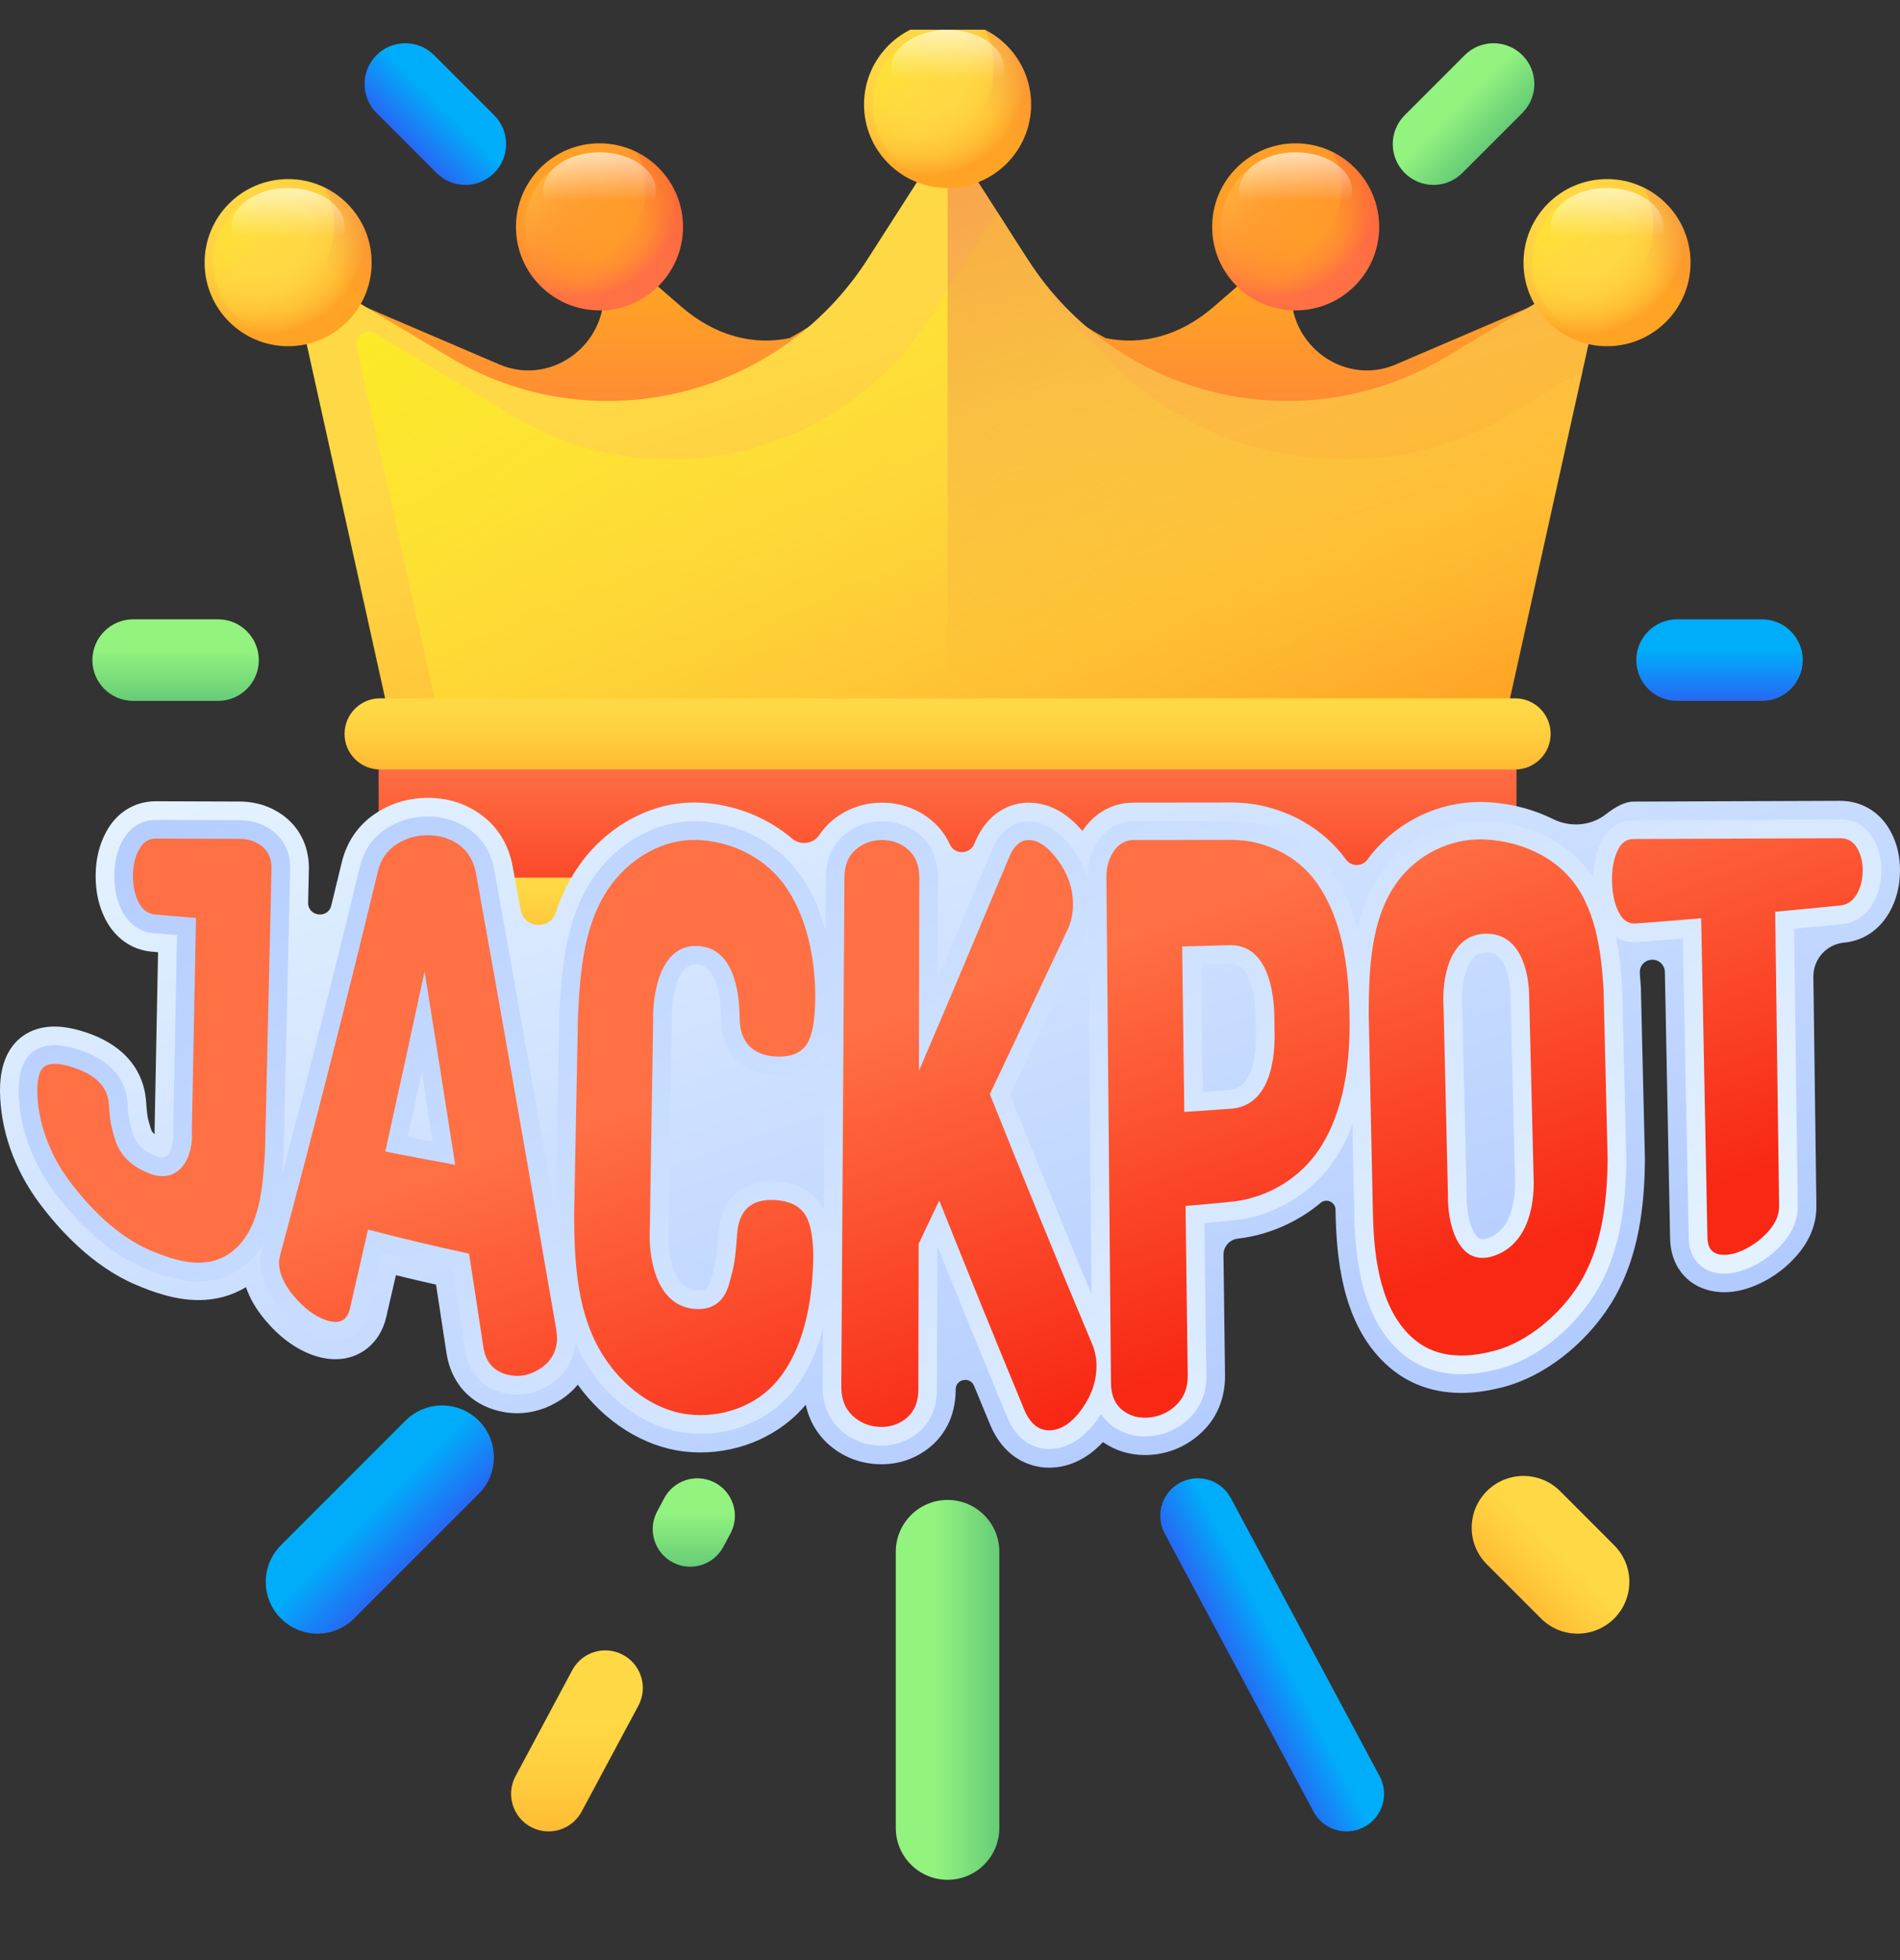 <svg width="32" height="33" viewBox="0 0 32 33" fill="none" xmlns="http://www.w3.org/2000/svg">
<rect x="0" y="0" width="32" height="33" fill="#333333" stroke="none"/>
<g clip-path="url(#clip0_1347_277)">
<g clip-path="url(#clip1_1347_277)">
<path d="M23.526 6.128C23.52 6.131 23.513 6.134 23.507 6.137C22.594 6.522 21.615 5.738 21.765 4.758L21.895 3.904L20.445 5.162C19.875 5.656 19.231 5.82 18.619 5.692C18.052 5.382 17.554 4.997 17.169 4.569C17.169 4.569 16.723 3.987 16.677 3.882L15.959 2.262L15.241 3.882C15.195 3.987 14.748 4.569 14.748 4.569C14.364 4.997 13.866 5.382 13.299 5.692C12.687 5.82 12.043 5.656 11.473 5.162L10.023 3.904L10.153 4.758C10.303 5.738 9.324 6.522 8.411 6.137C8.405 6.134 8.398 6.131 8.392 6.128L5.945 5.08L7.765 10.95H11.101H20.817H24.153L25.973 5.08L23.526 6.128Z" fill="url(#paint0_linear_1347_277)"/>
<path d="M24.352 6.011L27.066 4.384L25.047 13.494H6.871L4.853 4.384L7.566 6.011C9.977 7.456 13.1 6.723 14.616 4.357L15.959 2.262L17.302 4.357C18.818 6.723 21.941 7.456 24.352 6.011Z" fill="url(#paint1_linear_1347_277)"/>
<path d="M8.618 6.994L6.319 5.616C6.162 5.522 5.969 5.661 6.009 5.84L7.704 13.494H25.047L26.654 6.244L25.403 6.994C23.16 8.338 20.072 7.796 18.464 5.809C17.925 5.431 16.799 3.573 16.799 3.573L15.668 5.34C14.151 7.706 11.028 8.439 8.618 6.994Z" fill="url(#paint2_linear_1347_277)"/>
<path d="M27.065 4.384L24.352 6.011C21.941 7.456 18.818 6.723 17.302 4.357L15.959 2.262V13.494H25.047L27.065 4.384Z" fill="url(#paint3_linear_1347_277)"/>
<path d="M15.959 3.166C16.736 3.166 17.366 2.536 17.366 1.759C17.366 0.982 16.736 0.353 15.959 0.353C15.182 0.353 14.552 0.982 14.552 1.759C14.552 2.536 15.182 3.166 15.959 3.166Z" fill="url(#paint4_radial_1347_277)"/>
<path d="M17.215 1.759C17.215 2.453 16.652 3.015 15.959 3.015C15.265 3.015 14.703 2.453 14.703 1.759C14.703 1.066 15.265 0.504 15.959 0.504C16.652 0.504 17.215 1.066 17.215 1.759Z" fill="url(#paint5_linear_1347_277)"/>
<path d="M16.588 0.501C16.683 0.69 16.737 0.904 16.737 1.13C16.737 1.907 16.107 2.537 15.33 2.537C15.104 2.537 14.89 2.483 14.701 2.389C14.932 2.85 15.408 3.166 15.959 3.166C16.736 3.166 17.366 2.536 17.366 1.759C17.366 1.209 17.049 0.732 16.588 0.501Z" fill="url(#paint6_linear_1347_277)"/>
<path d="M16.91 1.157C16.91 1.518 16.484 1.811 15.959 1.811C15.434 1.811 15.008 1.518 15.008 1.157C15.008 0.796 15.434 0.503 15.959 0.503C16.484 0.503 16.91 0.796 16.91 1.157Z" fill="url(#paint7_linear_1347_277)"/>
<path d="M4.853 5.829C5.629 5.829 6.259 5.199 6.259 4.422C6.259 3.645 5.629 3.015 4.853 3.015C4.076 3.015 3.446 3.645 3.446 4.422C3.446 5.199 4.076 5.829 4.853 5.829Z" fill="url(#paint8_radial_1347_277)"/>
<path d="M4.852 5.677C5.546 5.677 6.108 5.115 6.108 4.422C6.108 3.728 5.546 3.166 4.852 3.166C4.159 3.166 3.597 3.728 3.597 4.422C3.597 5.115 4.159 5.677 4.852 5.677Z" fill="url(#paint9_linear_1347_277)"/>
<path d="M5.482 3.163C5.577 3.353 5.63 3.566 5.63 3.793C5.63 4.57 5 5.199 4.224 5.199C3.997 5.199 3.784 5.146 3.594 5.051C3.825 5.512 4.302 5.828 4.853 5.828C5.63 5.828 6.259 5.199 6.259 4.422C6.259 3.871 5.943 3.394 5.482 3.163Z" fill="url(#paint10_linear_1347_277)"/>
<path d="M5.804 3.82C5.804 4.181 5.378 4.473 4.853 4.473C4.327 4.473 3.901 4.181 3.901 3.82C3.901 3.459 4.327 3.166 4.853 3.166C5.378 3.166 5.804 3.459 5.804 3.82Z" fill="url(#paint11_linear_1347_277)"/>
<path d="M27.066 5.829C27.843 5.829 28.472 5.199 28.472 4.422C28.472 3.645 27.843 3.015 27.066 3.015C26.288 3.015 25.659 3.645 25.659 4.422C25.659 5.199 26.288 5.829 27.066 5.829Z" fill="url(#paint12_radial_1347_277)"/>
<path d="M27.065 5.677C27.759 5.677 28.321 5.115 28.321 4.422C28.321 3.728 27.759 3.166 27.065 3.166C26.372 3.166 25.81 3.728 25.81 4.422C25.81 5.115 26.372 5.677 27.065 5.677Z" fill="url(#paint13_linear_1347_277)"/>
<path d="M27.695 3.163C27.79 3.353 27.843 3.566 27.843 3.793C27.843 4.57 27.213 5.199 26.436 5.199C26.21 5.199 25.997 5.146 25.807 5.051C26.038 5.512 26.515 5.828 27.066 5.828C27.843 5.828 28.472 5.199 28.472 4.422C28.472 3.871 28.156 3.394 27.695 3.163Z" fill="url(#paint14_linear_1347_277)"/>
<path d="M28.017 3.82C28.017 4.181 27.591 4.473 27.066 4.473C26.54 4.473 26.114 4.181 26.114 3.82C26.114 3.459 26.54 3.166 27.066 3.166C27.591 3.166 28.017 3.459 28.017 3.82Z" fill="url(#paint15_linear_1347_277)"/>
<path d="M10.097 5.226C10.874 5.226 11.503 4.597 11.503 3.82C11.503 3.043 10.874 2.413 10.097 2.413C9.32 2.413 8.69 3.043 8.69 3.82C8.69 4.597 9.32 5.226 10.097 5.226Z" fill="url(#paint16_radial_1347_277)"/>
<path d="M10.097 5.075C10.79 5.075 11.352 4.513 11.352 3.82C11.352 3.126 10.79 2.564 10.097 2.564C9.403 2.564 8.841 3.126 8.841 3.82C8.841 4.513 9.403 5.075 10.097 5.075Z" fill="url(#paint17_linear_1347_277)"/>
<path d="M10.726 2.561C10.821 2.751 10.874 2.964 10.874 3.191C10.874 3.968 10.245 4.597 9.468 4.597C9.241 4.597 9.028 4.544 8.838 4.449C9.069 4.91 9.546 5.226 10.097 5.226C10.874 5.226 11.504 4.597 11.504 3.82C11.504 3.269 11.187 2.792 10.726 2.561Z" fill="url(#paint18_linear_1347_277)"/>
<path d="M11.048 3.218C11.048 3.578 10.622 3.871 10.097 3.871C9.571 3.871 9.146 3.578 9.146 3.218C9.146 2.856 9.571 2.564 10.097 2.564C10.622 2.564 11.048 2.857 11.048 3.218Z" fill="url(#paint19_linear_1347_277)"/>
<path d="M21.821 5.226C22.598 5.226 23.228 4.597 23.228 3.82C23.228 3.043 22.598 2.413 21.821 2.413C21.044 2.413 20.415 3.043 20.415 3.82C20.415 4.597 21.044 5.226 21.821 5.226Z" fill="url(#paint20_radial_1347_277)"/>
<path d="M21.822 5.075C22.515 5.075 23.077 4.513 23.077 3.82C23.077 3.126 22.515 2.564 21.822 2.564C21.128 2.564 20.566 3.126 20.566 3.82C20.566 4.513 21.128 5.075 21.822 5.075Z" fill="url(#paint21_linear_1347_277)"/>
<path d="M22.451 2.561C22.546 2.751 22.599 2.964 22.599 3.191C22.599 3.968 21.969 4.597 21.192 4.597C20.966 4.597 20.752 4.544 20.563 4.449C20.794 4.91 21.271 5.226 21.821 5.226C22.598 5.226 23.228 4.597 23.228 3.82C23.228 3.269 22.912 2.792 22.451 2.561Z" fill="url(#paint22_linear_1347_277)"/>
<path d="M22.773 3.218C22.773 3.578 22.347 3.871 21.821 3.871C21.296 3.871 20.87 3.578 20.87 3.218C20.87 2.856 21.296 2.564 21.821 2.564C22.347 2.564 22.773 2.857 22.773 3.218Z" fill="url(#paint23_linear_1347_277)"/>
<path d="M6.377 12.537H25.541V15.185H6.377V12.537Z" fill="url(#paint24_linear_1347_277)"/>
<path d="M25.517 15.974H6.402C6.071 15.974 5.803 15.706 5.803 15.375C5.803 15.044 6.071 14.776 6.402 14.776H25.517C25.848 14.776 26.116 15.044 26.116 15.375C26.116 15.706 25.848 15.974 25.517 15.974Z" fill="url(#paint25_linear_1347_277)"/>
<path d="M25.517 12.955H6.402C6.071 12.955 5.803 12.687 5.803 12.356C5.803 12.025 6.071 11.757 6.402 11.757H25.517C25.848 11.757 26.116 12.025 26.116 12.356C26.116 12.687 25.848 12.955 25.517 12.955Z" fill="url(#paint26_linear_1347_277)"/>
<path d="M31.813 13.948C31.635 13.652 31.337 13.483 30.99 13.483C29.83 13.488 28.67 13.492 27.51 13.496C27.362 13.496 27.198 13.591 27.052 13.705C26.797 13.906 26.45 13.934 26.159 13.791C25.803 13.615 25.396 13.513 24.98 13.503C24.962 13.503 24.944 13.503 24.926 13.503C24.19 13.503 23.486 13.86 23.041 14.457C23.038 14.461 23.035 14.465 23.032 14.47C22.942 14.592 22.76 14.595 22.67 14.472L22.668 14.469C22.236 13.88 21.527 13.522 20.774 13.511C20.774 13.511 19.652 13.513 19.096 13.513C18.746 13.513 18.442 13.678 18.239 13.976C18.236 13.981 18.233 13.986 18.23 13.991C17.963 13.675 17.658 13.514 17.322 13.514C17.132 13.514 16.664 13.582 16.412 14.201L16.409 14.208C16.333 14.388 16.078 14.395 15.998 14.217C15.919 14.044 15.811 13.919 15.713 13.833C15.476 13.625 15.179 13.514 14.855 13.514C14.533 13.514 14.237 13.623 13.999 13.829C13.933 13.887 13.862 13.962 13.799 14.057C13.695 14.213 13.477 14.236 13.335 14.114C12.902 13.747 12.335 13.528 11.743 13.512C11.725 13.512 11.707 13.511 11.689 13.511C10.983 13.511 10.283 13.876 9.816 14.486C9.608 14.758 9.463 15.053 9.361 15.363C9.262 15.663 8.828 15.633 8.77 15.322C8.719 15.051 8.671 14.79 8.631 14.572C8.563 14.212 8.378 13.915 8.097 13.713C7.839 13.527 7.539 13.433 7.206 13.433C6.884 13.433 6.589 13.521 6.328 13.693C6.042 13.882 5.845 14.161 5.759 14.507C5.698 14.756 5.638 15.002 5.579 15.246C5.522 15.476 5.184 15.431 5.189 15.194L5.202 14.645C5.21 14.292 5.076 13.983 4.824 13.772C4.607 13.592 4.336 13.496 4.039 13.495L2.625 13.49C2.271 13.49 1.966 13.676 1.79 14.002C1.675 14.213 1.615 14.455 1.611 14.721C1.607 14.999 1.661 15.251 1.772 15.47C1.935 15.791 2.218 15.992 2.55 16.022C2.59 16.026 2.627 16.029 2.662 16.032L2.603 19.057C2.603 19.057 2.605 19.093 2.605 19.096C2.597 19.09 2.59 19.084 2.584 19.078C2.564 19.057 2.551 19.037 2.542 19.008C2.5 18.876 2.489 18.815 2.485 18.794C2.48 18.759 2.469 18.679 2.46 18.544C2.44 18.227 2.279 17.653 1.435 17.377C1.241 17.314 1.071 17.283 0.917 17.283C0.748 17.283 0.594 17.32 0.46 17.395C0.247 17.514 -0.005 17.78 7.5502e-05 18.372C0.006 19.018 0.239 19.685 0.657 20.248C1 20.709 1.561 21.323 2.292 21.632C2.573 21.751 2.946 21.888 3.343 21.888C3.637 21.888 3.905 21.814 4.143 21.671C4.207 21.858 4.313 22.043 4.465 22.223C4.707 22.511 4.977 22.71 5.265 22.813C5.398 22.86 5.527 22.884 5.65 22.884C6.068 22.884 6.403 22.608 6.504 22.179C6.559 21.942 6.614 21.705 6.668 21.469C6.898 21.525 7.123 21.578 7.344 21.628C7.403 22.012 7.462 22.397 7.52 22.782C7.598 23.283 7.918 23.637 8.399 23.755C8.502 23.781 8.607 23.793 8.71 23.793C8.97 23.793 9.219 23.715 9.452 23.562C9.56 23.491 9.653 23.407 9.731 23.313C10.182 23.939 10.839 24.355 11.514 24.436C11.608 24.447 11.704 24.453 11.799 24.453C12.489 24.453 13.151 24.153 13.571 23.65C13.636 23.957 13.792 24.164 13.928 24.293C14.166 24.515 14.464 24.639 14.792 24.651C14.81 24.652 14.828 24.652 14.846 24.652C15.16 24.652 15.45 24.546 15.684 24.345C15.871 24.184 16.095 23.888 16.096 23.392C16.096 23.216 16.338 23.169 16.405 23.331C16.49 23.538 16.574 23.742 16.659 23.945C16.932 24.635 17.456 24.71 17.669 24.71C17.688 24.71 17.708 24.709 17.727 24.708C17.954 24.696 18.271 24.606 18.576 24.279C18.782 24.421 19.024 24.497 19.281 24.497C19.331 24.497 19.382 24.494 19.433 24.489C19.75 24.454 20.037 24.317 20.264 24.09C20.51 23.845 20.637 23.518 20.632 23.145L20.606 21.128C20.604 20.986 20.711 20.867 20.852 20.853H20.852C21.365 20.792 21.852 20.577 22.244 20.25C22.342 20.169 22.49 20.238 22.493 20.365C22.506 21.181 22.605 22.206 23.261 22.888C23.621 23.261 24.075 23.451 24.611 23.451C24.836 23.451 25.072 23.417 25.332 23.349C26.007 23.17 26.692 22.64 27.12 21.967C27.622 21.175 27.696 20.247 27.704 19.527L27.704 19.516L27.636 16.641L27.636 16.63C27.631 16.549 27.625 16.467 27.618 16.384C27.608 16.269 27.694 16.168 27.81 16.159L27.814 16.158C27.934 16.149 28.037 16.242 28.04 16.363L28.128 20.856C28.137 21.298 28.394 21.632 28.798 21.728C28.877 21.746 28.959 21.756 29.043 21.756C29.233 21.756 29.433 21.706 29.639 21.609C29.88 21.495 30.091 21.335 30.266 21.133C30.541 20.817 30.595 20.507 30.592 20.302L30.541 16.447C30.537 16.15 30.76 15.9 31.055 15.87L31.06 15.87C31.378 15.838 31.646 15.661 31.815 15.371C31.938 15.16 32 14.918 32 14.65C32 14.39 31.937 14.153 31.813 13.948Z" fill="url(#paint27_linear_1347_277)"/>
<path d="M31.544 14.11C31.422 13.909 31.227 13.798 30.991 13.798C29.831 13.802 28.671 13.807 27.511 13.81C27.262 13.811 27.056 13.958 26.946 14.213C26.875 14.378 26.838 14.569 26.835 14.781C26.782 14.7 26.723 14.621 26.657 14.548C26.263 14.106 25.634 13.834 24.972 13.818C24.957 13.817 24.942 13.817 24.926 13.817C24.289 13.817 23.678 14.127 23.293 14.645C23.075 14.938 22.944 15.276 22.864 15.619C22.76 15.243 22.611 14.923 22.414 14.655C22.04 14.145 21.425 13.835 20.764 13.826C20.208 13.826 19.652 13.827 19.096 13.827C18.853 13.828 18.641 13.943 18.499 14.153C18.378 14.331 18.317 14.54 18.32 14.774L18.32 14.789C18.268 14.62 18.187 14.457 18.075 14.302C17.847 13.988 17.594 13.829 17.322 13.829C17.165 13.829 16.875 13.893 16.703 14.319C16.38 15.091 16.079 15.807 15.794 16.481L15.797 14.78C15.798 14.405 15.639 14.186 15.505 14.069C15.323 13.91 15.105 13.829 14.855 13.829C14.606 13.829 14.387 13.909 14.205 14.067C14.07 14.183 13.91 14.4 13.908 14.774L13.902 15.666C13.797 15.277 13.635 14.93 13.424 14.658C13.034 14.155 12.403 13.844 11.735 13.826C11.719 13.826 11.704 13.826 11.689 13.826C11.08 13.826 10.473 14.144 10.065 14.677C9.54 15.362 9.459 16.254 9.42 17.109L9.354 20.464C9.04 18.655 8.69 16.665 8.322 14.63C8.268 14.347 8.131 14.124 7.913 13.968C7.71 13.822 7.472 13.747 7.206 13.747C6.946 13.747 6.709 13.817 6.501 13.955C6.278 14.102 6.131 14.312 6.064 14.581C5.617 16.424 5.184 18.142 4.748 19.797C4.759 19.681 4.767 19.569 4.774 19.464L4.777 19.41L4.887 14.637C4.895 14.311 4.747 14.118 4.622 14.014C4.46 13.878 4.264 13.81 4.038 13.809L2.625 13.804C2.386 13.804 2.187 13.927 2.066 14.151C1.975 14.318 1.928 14.511 1.925 14.726C1.922 14.952 1.964 15.155 2.052 15.328C2.166 15.554 2.353 15.689 2.578 15.709C2.742 15.723 2.857 15.734 2.981 15.744L2.917 19.048L2.918 19.063C2.931 19.243 2.879 19.387 2.822 19.448C2.796 19.476 2.771 19.488 2.735 19.488C2.704 19.488 2.664 19.478 2.621 19.461C2.513 19.417 2.427 19.364 2.364 19.302C2.306 19.245 2.266 19.18 2.242 19.102C2.198 18.962 2.181 18.884 2.174 18.843C2.167 18.793 2.155 18.704 2.146 18.564C2.127 18.274 1.972 17.883 1.337 17.676C1.174 17.623 1.037 17.597 0.917 17.597C0.802 17.597 0.699 17.621 0.613 17.669C0.412 17.782 0.311 18.018 0.314 18.369C0.319 18.949 0.53 19.55 0.909 20.06C1.229 20.49 1.749 21.061 2.414 21.343C2.667 21.45 3.003 21.573 3.343 21.573C3.622 21.573 3.872 21.492 4.085 21.331C4.242 21.213 4.361 21.069 4.452 20.91C4.44 20.956 4.427 21.002 4.415 21.049L4.411 21.062C4.394 21.138 4.386 21.19 4.385 21.235C4.379 21.497 4.487 21.762 4.705 22.021C4.911 22.266 5.135 22.433 5.371 22.517C5.471 22.553 5.562 22.57 5.65 22.57C5.925 22.57 6.129 22.398 6.198 22.108C6.277 21.767 6.355 21.427 6.433 21.086C6.846 21.191 7.239 21.284 7.622 21.367C7.692 21.823 7.761 22.278 7.831 22.735C7.888 23.108 8.117 23.362 8.474 23.45C8.552 23.469 8.632 23.479 8.71 23.479C8.907 23.479 9.098 23.419 9.278 23.299C9.525 23.137 9.665 22.898 9.691 22.609C9.751 22.747 9.822 22.883 9.906 23.013C10.308 23.633 10.923 24.048 11.552 24.124C11.633 24.133 11.716 24.139 11.799 24.139C12.4 24.139 12.975 23.878 13.336 23.442C13.573 23.155 13.748 22.796 13.861 22.366L13.855 23.343C13.853 23.636 13.953 23.885 14.143 24.063C14.327 24.235 14.549 24.327 14.804 24.337C14.818 24.337 14.832 24.338 14.846 24.338C15.087 24.338 15.3 24.26 15.479 24.106C15.617 23.988 15.781 23.768 15.781 23.391L15.786 21.012C15.788 21.006 15.791 21 15.794 20.995C16.193 21.989 16.574 22.921 16.948 23.825C17.143 24.321 17.483 24.395 17.669 24.395C17.682 24.395 17.696 24.395 17.71 24.394C17.998 24.378 18.257 24.212 18.48 23.9C18.502 23.869 18.522 23.837 18.542 23.806C18.595 23.886 18.656 23.947 18.713 23.991C18.877 24.118 19.068 24.183 19.281 24.183C19.319 24.183 19.359 24.181 19.398 24.176C19.647 24.149 19.863 24.046 20.041 23.868C20.226 23.684 20.321 23.435 20.318 23.15L20.284 20.592C20.451 20.577 20.596 20.563 20.815 20.541C21.492 20.46 22.116 20.076 22.486 19.514C22.601 19.339 22.697 19.145 22.777 18.934L22.807 20.36C22.819 21.119 22.907 22.067 23.488 22.67C23.785 22.979 24.163 23.136 24.611 23.136C24.808 23.136 25.018 23.106 25.251 23.045C25.853 22.886 26.467 22.408 26.854 21.798C27.314 21.074 27.382 20.202 27.39 19.523L27.322 16.659L27.321 16.648C27.305 16.364 27.276 16.066 27.217 15.774C27.331 15.848 27.446 15.864 27.522 15.864C27.537 15.864 27.553 15.863 27.568 15.862C27.825 15.843 28.085 15.822 28.343 15.801L28.442 20.849C28.448 21.146 28.608 21.36 28.87 21.422C28.925 21.435 28.983 21.442 29.042 21.442C29.187 21.442 29.339 21.403 29.505 21.325C29.706 21.23 29.882 21.096 30.029 20.927C30.197 20.733 30.281 20.525 30.278 20.306L30.215 15.636C30.486 15.611 30.759 15.584 31.029 15.557C31.244 15.536 31.427 15.413 31.543 15.213C31.638 15.051 31.686 14.861 31.686 14.65C31.686 14.448 31.638 14.266 31.544 14.11ZM6.865 19.141C6.945 18.783 7.024 18.421 7.104 18.056C7.164 18.437 7.225 18.824 7.287 19.221C7.146 19.195 7.005 19.168 6.865 19.141ZM13.813 20.263C13.659 20.036 13.41 19.911 13.073 19.89C13.044 19.889 13.016 19.888 12.989 19.888C12.462 19.888 12.138 20.207 12.1 20.764C12.086 20.973 12.071 21.102 12.06 21.175C12.047 21.265 12.02 21.384 11.978 21.528C11.961 21.587 11.931 21.664 11.883 21.696C11.854 21.715 11.815 21.725 11.762 21.725C11.745 21.725 11.726 21.724 11.707 21.721C11.206 21.666 11.256 20.7 11.258 20.659L11.258 20.653L11.314 17.207L11.314 17.194C11.306 16.878 11.37 16.484 11.534 16.316C11.586 16.263 11.641 16.24 11.718 16.24C11.724 16.24 11.729 16.24 11.736 16.241C11.885 16.247 12.137 16.373 12.143 17.141C12.147 17.721 12.495 18.08 13.074 18.102C13.091 18.102 13.108 18.102 13.125 18.102C13.515 18.102 13.724 17.928 13.831 17.781C13.852 17.752 13.872 17.719 13.89 17.684L13.873 20.37C13.855 20.332 13.835 20.296 13.813 20.263ZM17.014 18.431C17.38 17.662 17.773 16.83 18.278 15.756L18.283 15.745C18.3 15.705 18.315 15.664 18.327 15.622L18.383 21.787C17.941 20.727 17.49 19.622 17.014 18.431ZM20.726 18.351C20.535 18.365 20.401 18.375 20.256 18.385L20.228 16.242C20.381 16.238 20.518 16.233 20.716 16.227L20.723 16.227C20.81 16.227 20.874 16.252 20.929 16.307C21.066 16.445 21.15 16.777 21.148 17.174L21.151 17.329C21.162 17.622 21.143 18.306 20.726 18.351ZM25.043 20.851C25.014 20.86 24.989 20.864 24.967 20.864C24.938 20.864 24.913 20.857 24.88 20.823C24.759 20.7 24.694 20.378 24.701 20.138L24.701 20.13L24.627 16.951L24.626 16.937C24.608 16.657 24.656 16.3 24.807 16.131C24.863 16.068 24.928 16.038 25.017 16.035C25.024 16.034 25.031 16.034 25.038 16.034C25.131 16.034 25.238 16.058 25.327 16.233C25.4 16.376 25.441 16.587 25.441 16.812L25.515 19.838C25.523 20.04 25.515 20.709 25.043 20.851Z" fill="url(#paint28_linear_1347_277)"/>
<path d="M0.628 18.366C0.627 18.137 0.675 17.995 0.767 17.944C0.86 17.892 1.017 17.902 1.239 17.974C1.616 18.098 1.814 18.3 1.833 18.585C1.841 18.713 1.852 18.816 1.864 18.892C1.876 18.968 1.902 19.07 1.942 19.197C1.982 19.323 2.049 19.433 2.144 19.526C2.238 19.619 2.36 19.694 2.503 19.752C3.006 19.956 3.265 19.497 3.231 19.04C3.255 17.845 3.278 16.651 3.301 15.456C3.023 15.433 2.884 15.421 2.606 15.396C2.488 15.385 2.397 15.315 2.333 15.187C2.268 15.059 2.237 14.907 2.239 14.73C2.241 14.565 2.276 14.423 2.342 14.301C2.408 14.18 2.503 14.118 2.626 14.118C3.097 14.12 3.567 14.122 4.037 14.123C4.187 14.124 4.315 14.167 4.421 14.255C4.526 14.343 4.577 14.469 4.573 14.63C4.536 16.219 4.5 17.808 4.463 19.396C4.424 19.978 4.388 20.711 3.897 21.08C3.48 21.393 2.969 21.236 2.536 21.053C1.994 20.824 1.518 20.353 1.162 19.873C0.842 19.442 0.633 18.902 0.628 18.366Z" fill="url(#paint29_linear_1347_277)"/>
<path d="M4.7 21.242C4.7 21.221 4.706 21.184 4.718 21.13C5.298 18.979 5.845 16.82 6.369 14.655C6.417 14.466 6.519 14.32 6.674 14.217C6.83 14.114 7.007 14.062 7.206 14.062C7.405 14.062 7.579 14.115 7.73 14.223C7.881 14.332 7.975 14.488 8.014 14.69C8.477 17.253 8.925 19.82 9.369 22.387C9.378 22.456 9.383 22.503 9.382 22.529C9.378 22.747 9.285 22.918 9.105 23.037C8.925 23.157 8.739 23.191 8.549 23.145C8.315 23.087 8.18 22.933 8.142 22.686C8.061 22.16 7.981 21.633 7.9 21.106C7.329 20.985 6.762 20.848 6.198 20.701C6.097 21.146 5.995 21.592 5.892 22.037C5.844 22.241 5.705 22.302 5.477 22.221C5.291 22.154 5.114 22.018 4.946 21.818C4.777 21.618 4.696 21.427 4.7 21.242ZM6.489 19.387C6.881 19.465 7.273 19.539 7.666 19.61C7.497 18.524 7.325 17.438 7.151 16.353C6.934 17.365 6.713 18.377 6.489 19.387Z" fill="url(#paint30_linear_1347_277)"/>
<path d="M9.669 20.476C9.691 19.359 9.712 18.241 9.734 17.123C9.769 16.353 9.832 15.499 10.315 14.868C10.644 14.439 11.17 14.126 11.727 14.141C12.279 14.155 12.836 14.412 13.175 14.85C13.587 15.382 13.737 16.147 13.73 16.815C13.726 17.199 13.676 17.46 13.577 17.596C13.478 17.732 13.314 17.796 13.086 17.788C12.678 17.773 12.46 17.546 12.457 17.138C12.454 16.674 12.349 15.954 11.75 15.927C11.115 15.897 10.988 16.734 11 17.202C10.982 18.349 10.963 19.495 10.945 20.641C10.915 21.15 11.036 21.963 11.673 22.034C11.826 22.051 11.955 22.026 12.057 21.958C12.16 21.889 12.235 21.775 12.28 21.616C12.326 21.457 12.357 21.324 12.372 21.219C12.387 21.115 12.402 20.969 12.414 20.785C12.442 20.373 12.654 20.18 13.054 20.204C13.29 20.218 13.456 20.296 13.554 20.44C13.651 20.584 13.706 20.856 13.696 21.233C13.677 21.916 13.546 22.695 13.095 23.241C12.735 23.676 12.146 23.879 11.59 23.812C10.997 23.741 10.484 23.327 10.171 22.842C9.721 22.148 9.674 21.285 9.669 20.476Z" fill="url(#paint31_linear_1347_277)"/>
<path d="M14.169 23.345C14.187 20.488 14.205 17.632 14.222 14.776C14.223 14.569 14.286 14.412 14.411 14.305C14.535 14.197 14.683 14.143 14.855 14.143C15.027 14.143 15.175 14.197 15.298 14.306C15.421 14.414 15.483 14.572 15.483 14.78C15.481 15.863 15.479 16.946 15.477 18.029C15.988 16.835 16.492 15.639 16.993 14.441C17.073 14.242 17.182 14.143 17.322 14.143C17.489 14.143 17.655 14.258 17.82 14.486C17.986 14.715 18.07 14.958 18.072 15.218C18.073 15.362 18.047 15.496 17.994 15.623C17.554 16.556 17.114 17.489 16.671 18.42C17.235 19.831 17.808 21.237 18.398 22.637C18.443 22.751 18.466 22.865 18.467 22.982C18.47 23.241 18.389 23.486 18.224 23.717C18.059 23.949 17.882 24.07 17.693 24.08C17.493 24.091 17.342 23.967 17.241 23.71C16.759 22.547 16.286 21.381 15.819 20.212C15.68 20.503 15.611 20.649 15.472 20.94C15.47 21.757 15.469 22.574 15.467 23.391C15.467 23.599 15.403 23.758 15.275 23.868C15.146 23.978 14.993 24.03 14.816 24.023C14.638 24.016 14.485 23.953 14.358 23.834C14.231 23.715 14.168 23.551 14.169 23.345Z" fill="url(#paint32_linear_1347_277)"/>
<path d="M18.711 23.285C18.686 20.447 18.66 17.609 18.634 14.771C18.633 14.602 18.674 14.454 18.759 14.329C18.844 14.204 18.956 14.142 19.096 14.142C19.653 14.141 20.209 14.141 20.765 14.14C21.308 14.148 21.84 14.402 22.161 14.841C22.603 15.443 22.715 16.283 22.727 17.015C22.727 17.04 22.727 17.053 22.728 17.078C22.747 17.841 22.649 18.694 22.224 19.341C21.903 19.83 21.36 20.159 20.779 20.228C20.454 20.261 20.292 20.276 19.967 20.303C19.979 21.253 19.992 22.204 20.004 23.154C20.007 23.356 19.945 23.52 19.82 23.646C19.694 23.771 19.542 23.845 19.365 23.864C19.188 23.883 19.035 23.843 18.907 23.743C18.778 23.643 18.713 23.49 18.711 23.285ZM19.946 18.72C20.27 18.7 20.431 18.688 20.754 18.664C21.392 18.6 21.485 17.823 21.465 17.317C21.465 17.261 21.464 17.232 21.463 17.176C21.465 16.691 21.351 15.904 20.712 15.913C20.391 15.923 20.231 15.927 19.91 15.935C19.922 16.864 19.934 17.792 19.946 18.72Z" fill="url(#paint33_linear_1347_277)"/>
<path d="M23.121 20.355C23.098 19.258 23.075 18.162 23.052 17.066C23.056 16.312 23.081 15.457 23.545 14.832C23.872 14.394 24.41 14.119 24.965 14.132C25.498 14.145 26.063 14.354 26.423 14.757C26.874 15.262 26.969 16.012 27.008 16.667C27.03 17.618 27.053 18.569 27.076 19.519C27.067 20.244 26.981 21.011 26.589 21.63C26.267 22.138 25.726 22.594 25.171 22.741C24.669 22.873 24.131 22.885 23.714 22.452C23.206 21.925 23.132 21.044 23.121 20.355ZM24.387 20.129C24.375 20.546 24.536 21.331 25.133 21.152C25.697 20.983 25.851 20.355 25.829 19.825C25.804 18.821 25.78 17.817 25.755 16.812C25.756 16.335 25.593 15.694 25.003 15.72C24.402 15.747 24.281 16.487 24.313 16.958C24.337 18.015 24.362 19.072 24.387 20.129Z" fill="url(#paint34_linear_1347_277)"/>
<path d="M27.15 14.841C27.145 14.648 27.174 14.479 27.235 14.337C27.296 14.195 27.388 14.125 27.512 14.125C28.672 14.121 29.832 14.117 30.993 14.112C31.116 14.111 31.211 14.166 31.275 14.273C31.339 14.379 31.372 14.504 31.372 14.65C31.372 14.807 31.338 14.941 31.272 15.055C31.206 15.168 31.114 15.232 30.998 15.244C30.631 15.281 30.264 15.316 29.898 15.35C29.92 17.003 29.942 18.657 29.964 20.31C29.966 20.45 29.908 20.587 29.792 20.721C29.675 20.855 29.535 20.963 29.37 21.041C29.206 21.119 29.063 21.144 28.942 21.116C28.822 21.087 28.76 20.995 28.757 20.843C28.721 19.049 28.686 17.254 28.651 15.46C28.282 15.491 27.913 15.521 27.544 15.548C27.427 15.557 27.333 15.495 27.263 15.358C27.192 15.221 27.155 15.048 27.15 14.841Z" fill="url(#paint35_linear_1347_277)"/>
<path d="M3.673 11.8H2.243C1.864 11.8 1.556 11.493 1.556 11.114C1.556 10.735 1.864 10.427 2.243 10.427H3.673C4.052 10.427 4.359 10.735 4.359 11.114C4.359 11.493 4.052 11.8 3.673 11.8Z" fill="url(#paint36_linear_1347_277)"/>
<path d="M29.675 11.8H28.245C27.866 11.8 27.559 11.493 27.559 11.114C27.559 10.735 27.866 10.427 28.245 10.427H29.675C30.054 10.427 30.362 10.735 30.362 11.114C30.362 11.493 30.054 11.8 29.675 11.8Z" fill="url(#paint37_linear_1347_277)"/>
<path d="M7.352 2.912L6.341 1.901C6.073 1.632 6.073 1.198 6.341 0.929C6.609 0.661 7.044 0.661 7.312 0.929L8.323 1.94C8.591 2.209 8.591 2.643 8.323 2.912C8.055 3.18 7.62 3.18 7.352 2.912Z" fill="url(#paint38_linear_1347_277)"/>
<path d="M24.629 2.912L25.64 1.901C25.909 1.632 25.909 1.198 25.64 0.929C25.372 0.661 24.937 0.661 24.669 0.929L23.658 1.94C23.39 2.209 23.39 2.643 23.658 2.912C23.926 3.18 24.361 3.18 24.629 2.912Z" fill="url(#paint39_linear_1347_277)"/>
<path d="M16.831 30.776V26.125C16.831 25.644 16.441 25.253 15.959 25.253C15.478 25.253 15.087 25.644 15.087 26.125V30.776C15.087 31.257 15.478 31.648 15.959 31.648C16.441 31.648 16.831 31.257 16.831 30.776Z" fill="url(#paint40_linear_1347_277)"/>
<path d="M5.964 27.248L8.063 25.15C8.403 24.81 8.403 24.258 8.063 23.917C7.722 23.577 7.17 23.577 6.83 23.917L4.731 26.016C4.391 26.356 4.391 26.908 4.731 27.248C5.072 27.589 5.624 27.589 5.964 27.248Z" fill="url(#paint41_linear_1347_277)"/>
<path d="M25.042 26.337L25.954 27.249C26.294 27.589 26.846 27.589 27.186 27.249C27.527 26.908 27.527 26.356 27.186 26.016L26.275 25.104C25.934 24.764 25.383 24.764 25.042 25.104C24.701 25.445 24.701 25.997 25.042 26.337Z" fill="url(#paint42_linear_1347_277)"/>
<path d="M10.469 27.849C10.793 28.005 10.921 28.399 10.752 28.716L9.803 30.487C9.646 30.798 9.265 30.923 8.954 30.765C8.735 30.654 8.608 30.431 8.608 30.201C8.608 30.105 8.63 30.008 8.676 29.916L9.638 28.119C9.797 27.821 10.164 27.701 10.469 27.849Z" fill="url(#paint43_linear_1347_277)"/>
<path d="M12.377 25.521C12.377 25.617 12.355 25.714 12.309 25.806L12.182 26.043C12.022 26.342 11.655 26.461 11.35 26.314C11.027 26.158 10.898 25.764 11.068 25.447L11.181 25.235C11.339 24.924 11.719 24.799 12.031 24.957C12.25 25.068 12.377 25.291 12.377 25.521Z" fill="url(#paint44_linear_1347_277)"/>
<path d="M19.609 25.806L22.115 30.487C22.273 30.799 22.653 30.923 22.964 30.765C23.276 30.607 23.4 30.227 23.242 29.916L20.737 25.235C20.579 24.923 20.199 24.799 19.887 24.957C19.576 25.114 19.452 25.495 19.609 25.806Z" fill="url(#paint45_linear_1347_277)"/>
</g>
</g>
<defs>
<linearGradient id="paint0_linear_1347_277" x1="15.959" y1="4.887" x2="15.959" y2="9.014" gradientUnits="userSpaceOnUse">
<stop stop-color="#FFA325"/>
<stop offset="1" stop-color="#FF7044"/>
</linearGradient>
<linearGradient id="paint1_linear_1347_277" x1="15.721" y1="4.873" x2="18.535" y2="14.047" gradientUnits="userSpaceOnUse">
<stop stop-color="#FFD945"/>
<stop offset="0.304" stop-color="#FFCD3E"/>
<stop offset="0.856" stop-color="#FFAD2B"/>
<stop offset="1" stop-color="#FFA325"/>
</linearGradient>
<linearGradient id="paint2_linear_1347_277" x1="20.107" y1="14.456" x2="11.343" y2="0.724" gradientUnits="userSpaceOnUse">
<stop stop-color="#FFD945" stop-opacity="0"/>
<stop offset="1" stop-color="#FBED21"/>
</linearGradient>
<linearGradient id="paint3_linear_1347_277" x1="21.731" y1="9.622" x2="16.867" y2="-5.553" gradientUnits="userSpaceOnUse">
<stop stop-color="#E87264" stop-opacity="0"/>
<stop offset="1" stop-color="#FF7044"/>
</linearGradient>
<radialGradient id="paint4_radial_1347_277" cx="0" cy="0" r="1" gradientUnits="userSpaceOnUse" gradientTransform="translate(15.554 1.219) scale(1.753)">
<stop stop-color="#FFD945"/>
<stop offset="0.417" stop-color="#FFD744"/>
<stop offset="0.628" stop-color="#FFCF3F"/>
<stop offset="0.793" stop-color="#FFC237"/>
<stop offset="0.933" stop-color="#FFAF2C"/>
<stop offset="1" stop-color="#FFA325"/>
</radialGradient>
<linearGradient id="paint5_linear_1347_277" x1="16.203" y1="2.004" x2="14.52" y2="0.321" gradientUnits="userSpaceOnUse">
<stop stop-color="#FFD945" stop-opacity="0"/>
<stop offset="1" stop-color="#FBED21"/>
</linearGradient>
<linearGradient id="paint6_linear_1347_277" x1="16.557" y1="1.812" x2="19.177" y2="-0.406" gradientUnits="userSpaceOnUse">
<stop stop-color="#E87264" stop-opacity="0"/>
<stop offset="1" stop-color="#FF7044"/>
</linearGradient>
<linearGradient id="paint7_linear_1347_277" x1="15.959" y1="1.327" x2="15.959" y2="1.40124e-05" gradientUnits="userSpaceOnUse">
<stop stop-color="white" stop-opacity="0"/>
<stop offset="1" stop-color="white"/>
</linearGradient>
<radialGradient id="paint8_radial_1347_277" cx="0" cy="0" r="1" gradientUnits="userSpaceOnUse" gradientTransform="translate(4.447 3.882) scale(1.753)">
<stop stop-color="#FFD945"/>
<stop offset="0.417" stop-color="#FFD744"/>
<stop offset="0.628" stop-color="#FFCF3F"/>
<stop offset="0.793" stop-color="#FFC237"/>
<stop offset="0.933" stop-color="#FFAF2C"/>
<stop offset="1" stop-color="#FFA325"/>
</radialGradient>
<linearGradient id="paint9_linear_1347_277" x1="5.097" y1="4.666" x2="3.414" y2="2.983" gradientUnits="userSpaceOnUse">
<stop stop-color="#FFD945" stop-opacity="0"/>
<stop offset="1" stop-color="#FBED21"/>
</linearGradient>
<linearGradient id="paint10_linear_1347_277" x1="5.45" y1="4.475" x2="8.071" y2="2.256" gradientUnits="userSpaceOnUse">
<stop stop-color="#E87264" stop-opacity="0"/>
<stop offset="1" stop-color="#FF7044"/>
</linearGradient>
<linearGradient id="paint11_linear_1347_277" x1="4.853" y1="3.989" x2="4.853" y2="2.663" gradientUnits="userSpaceOnUse">
<stop stop-color="white" stop-opacity="0"/>
<stop offset="1" stop-color="white"/>
</linearGradient>
<radialGradient id="paint12_radial_1347_277" cx="0" cy="0" r="1" gradientUnits="userSpaceOnUse" gradientTransform="translate(26.66 3.881) scale(1.753)">
<stop stop-color="#FFD945"/>
<stop offset="0.417" stop-color="#FFD744"/>
<stop offset="0.628" stop-color="#FFCF3F"/>
<stop offset="0.793" stop-color="#FFC237"/>
<stop offset="0.933" stop-color="#FFAF2C"/>
<stop offset="1" stop-color="#FFA325"/>
</radialGradient>
<linearGradient id="paint13_linear_1347_277" x1="27.31" y1="4.666" x2="25.627" y2="2.983" gradientUnits="userSpaceOnUse">
<stop stop-color="#FFD945" stop-opacity="0"/>
<stop offset="1" stop-color="#FBED21"/>
</linearGradient>
<linearGradient id="paint14_linear_1347_277" x1="27.663" y1="4.475" x2="30.284" y2="2.256" gradientUnits="userSpaceOnUse">
<stop stop-color="#E87264" stop-opacity="0"/>
<stop offset="1" stop-color="#FF7044"/>
</linearGradient>
<linearGradient id="paint15_linear_1347_277" x1="27.066" y1="3.989" x2="27.066" y2="2.663" gradientUnits="userSpaceOnUse">
<stop stop-color="white" stop-opacity="0"/>
<stop offset="1" stop-color="white"/>
</linearGradient>
<radialGradient id="paint16_radial_1347_277" cx="0" cy="0" r="1" gradientUnits="userSpaceOnUse" gradientTransform="translate(9.692 3.279) scale(1.753)">
<stop stop-color="#FFA325"/>
<stop offset="0.423" stop-color="#FFA126"/>
<stop offset="0.638" stop-color="#FF992B"/>
<stop offset="0.805" stop-color="#FF8C33"/>
<stop offset="0.947" stop-color="#FF793E"/>
<stop offset="1" stop-color="#FF7044"/>
</radialGradient>
<linearGradient id="paint17_linear_1347_277" x1="10.341" y1="4.064" x2="8.658" y2="2.381" gradientUnits="userSpaceOnUse">
<stop stop-color="#FF7044" stop-opacity="0"/>
<stop offset="1" stop-color="#FFD945"/>
</linearGradient>
<linearGradient id="paint18_linear_1347_277" x1="10.694" y1="3.873" x2="13.315" y2="1.654" gradientUnits="userSpaceOnUse">
<stop stop-color="#F35227" stop-opacity="0"/>
<stop offset="1" stop-color="#F35227"/>
</linearGradient>
<linearGradient id="paint19_linear_1347_277" x1="10.097" y1="3.387" x2="10.097" y2="2.06" gradientUnits="userSpaceOnUse">
<stop stop-color="white" stop-opacity="0"/>
<stop offset="1" stop-color="white"/>
</linearGradient>
<radialGradient id="paint20_radial_1347_277" cx="0" cy="0" r="1" gradientUnits="userSpaceOnUse" gradientTransform="translate(21.416 3.279) scale(1.753)">
<stop stop-color="#FFA325"/>
<stop offset="0.423" stop-color="#FFA126"/>
<stop offset="0.638" stop-color="#FF992B"/>
<stop offset="0.805" stop-color="#FF8C33"/>
<stop offset="0.947" stop-color="#FF793E"/>
<stop offset="1" stop-color="#FF7044"/>
</radialGradient>
<linearGradient id="paint21_linear_1347_277" x1="22.066" y1="4.064" x2="20.383" y2="2.381" gradientUnits="userSpaceOnUse">
<stop stop-color="#FF7044" stop-opacity="0"/>
<stop offset="1" stop-color="#FFD945"/>
</linearGradient>
<linearGradient id="paint22_linear_1347_277" x1="22.419" y1="3.873" x2="25.04" y2="1.654" gradientUnits="userSpaceOnUse">
<stop stop-color="#F35227" stop-opacity="0"/>
<stop offset="1" stop-color="#F35227"/>
</linearGradient>
<linearGradient id="paint23_linear_1347_277" x1="21.821" y1="3.387" x2="21.821" y2="2.06" gradientUnits="userSpaceOnUse">
<stop stop-color="white" stop-opacity="0"/>
<stop offset="1" stop-color="white"/>
</linearGradient>
<linearGradient id="paint24_linear_1347_277" x1="15.959" y1="12.865" x2="15.959" y2="16.458" gradientUnits="userSpaceOnUse">
<stop stop-color="#FF7044"/>
<stop offset="1" stop-color="#F82814"/>
</linearGradient>
<linearGradient id="paint25_linear_1347_277" x1="15.959" y1="14.925" x2="15.959" y2="16.55" gradientUnits="userSpaceOnUse">
<stop stop-color="#FFD945"/>
<stop offset="0.304" stop-color="#FFCD3E"/>
<stop offset="0.856" stop-color="#FFAD2B"/>
<stop offset="1" stop-color="#FFA325"/>
</linearGradient>
<linearGradient id="paint26_linear_1347_277" x1="15.959" y1="11.906" x2="15.959" y2="13.531" gradientUnits="userSpaceOnUse">
<stop stop-color="#FFD945"/>
<stop offset="0.304" stop-color="#FFCD3E"/>
<stop offset="0.856" stop-color="#FFAD2B"/>
<stop offset="1" stop-color="#FFA325"/>
</linearGradient>
<linearGradient id="paint27_linear_1347_277" x1="13.651" y1="9.848" x2="18.932" y2="25.074" gradientUnits="userSpaceOnUse">
<stop stop-color="#E4F2FF"/>
<stop offset="1" stop-color="#B2CBFF"/>
</linearGradient>
<linearGradient id="paint28_linear_1347_277" x1="21.876" y1="25.902" x2="10.075" y2="7.499" gradientUnits="userSpaceOnUse">
<stop stop-color="#E4F2FF"/>
<stop offset="1" stop-color="#B2CBFF"/>
</linearGradient>
<linearGradient id="paint29_linear_1347_277" x1="4.098" y1="20.94" x2="6.464" y2="27.764" gradientUnits="userSpaceOnUse">
<stop stop-color="#FF7044"/>
<stop offset="1" stop-color="#F82814"/>
</linearGradient>
<linearGradient id="paint30_linear_1347_277" x1="7.021" y1="19.926" x2="9.387" y2="26.75" gradientUnits="userSpaceOnUse">
<stop stop-color="#FF7044"/>
<stop offset="1" stop-color="#F82814"/>
</linearGradient>
<linearGradient id="paint31_linear_1347_277" x1="11.528" y1="18.363" x2="13.895" y2="25.187" gradientUnits="userSpaceOnUse">
<stop stop-color="#FF7044"/>
<stop offset="1" stop-color="#F82814"/>
</linearGradient>
<linearGradient id="paint32_linear_1347_277" x1="15.351" y1="17.038" x2="17.717" y2="23.861" gradientUnits="userSpaceOnUse">
<stop stop-color="#FF7044"/>
<stop offset="1" stop-color="#F82814"/>
</linearGradient>
<linearGradient id="paint33_linear_1347_277" x1="19.292" y1="15.671" x2="21.659" y2="22.495" gradientUnits="userSpaceOnUse">
<stop stop-color="#FF7044"/>
<stop offset="1" stop-color="#F82814"/>
</linearGradient>
<linearGradient id="paint34_linear_1347_277" x1="23.534" y1="14.2" x2="25.9" y2="21.024" gradientUnits="userSpaceOnUse">
<stop stop-color="#FF7044"/>
<stop offset="1" stop-color="#F82814"/>
</linearGradient>
<linearGradient id="paint35_linear_1347_277" x1="28.277" y1="12.555" x2="30.643" y2="19.379" gradientUnits="userSpaceOnUse">
<stop stop-color="#FF7044"/>
<stop offset="1" stop-color="#F82814"/>
</linearGradient>
<linearGradient id="paint36_linear_1347_277" x1="2.958" y1="10.954" x2="2.958" y2="12.367" gradientUnits="userSpaceOnUse">
<stop stop-color="#92F37F"/>
<stop offset="1" stop-color="#4AB272"/>
</linearGradient>
<linearGradient id="paint37_linear_1347_277" x1="28.96" y1="10.954" x2="28.96" y2="12.367" gradientUnits="userSpaceOnUse">
<stop stop-color="#00ADFB"/>
<stop offset="1" stop-color="#3F3CED"/>
</linearGradient>
<linearGradient id="paint38_linear_1347_277" x1="7.439" y1="1.803" x2="6.44" y2="2.802" gradientUnits="userSpaceOnUse">
<stop stop-color="#00ADFB"/>
<stop offset="1" stop-color="#3F3CED"/>
</linearGradient>
<linearGradient id="paint39_linear_1347_277" x1="24.529" y1="1.803" x2="25.528" y2="2.802" gradientUnits="userSpaceOnUse">
<stop stop-color="#92F37F"/>
<stop offset="1" stop-color="#4AB272"/>
</linearGradient>
<linearGradient id="paint40_linear_1347_277" x1="15.756" y1="28.45" x2="17.55" y2="28.45" gradientUnits="userSpaceOnUse">
<stop stop-color="#92F37F"/>
<stop offset="1" stop-color="#4AB272"/>
</linearGradient>
<linearGradient id="paint41_linear_1347_277" x1="6.252" y1="25.436" x2="7.521" y2="26.704" gradientUnits="userSpaceOnUse">
<stop stop-color="#00ADFB"/>
<stop offset="1" stop-color="#3F3CED"/>
</linearGradient>
<linearGradient id="paint42_linear_1347_277" x1="26.258" y1="26.029" x2="24.99" y2="27.297" gradientUnits="userSpaceOnUse">
<stop stop-color="#FFD945"/>
<stop offset="0.304" stop-color="#FFCD3E"/>
<stop offset="0.856" stop-color="#FFAD2B"/>
<stop offset="1" stop-color="#FFA325"/>
</linearGradient>
<linearGradient id="paint43_linear_1347_277" x1="9.717" y1="28.954" x2="9.717" y2="32.09" gradientUnits="userSpaceOnUse">
<stop stop-color="#FFD945"/>
<stop offset="0.304" stop-color="#FFCD3E"/>
<stop offset="0.856" stop-color="#FFAD2B"/>
<stop offset="1" stop-color="#FFA325"/>
</linearGradient>
<linearGradient id="paint44_linear_1347_277" x1="11.685" y1="25.459" x2="11.685" y2="26.991" gradientUnits="userSpaceOnUse">
<stop stop-color="#92F37F"/>
<stop offset="1" stop-color="#4AB272"/>
</linearGradient>
<linearGradient id="paint45_linear_1347_277" x1="21.573" y1="27.79" x2="20.304" y2="28.433" gradientUnits="userSpaceOnUse">
<stop stop-color="#00ADFB"/>
<stop offset="1" stop-color="#3F3CED"/>
</linearGradient>
<clipPath id="clip0_1347_277">
<rect width="32" height="32" fill="white" transform="translate(0 0.5)"/>
</clipPath>
<clipPath id="clip1_1347_277">
<rect width="32" height="32" fill="white"/>
</clipPath>
</defs>
</svg>
